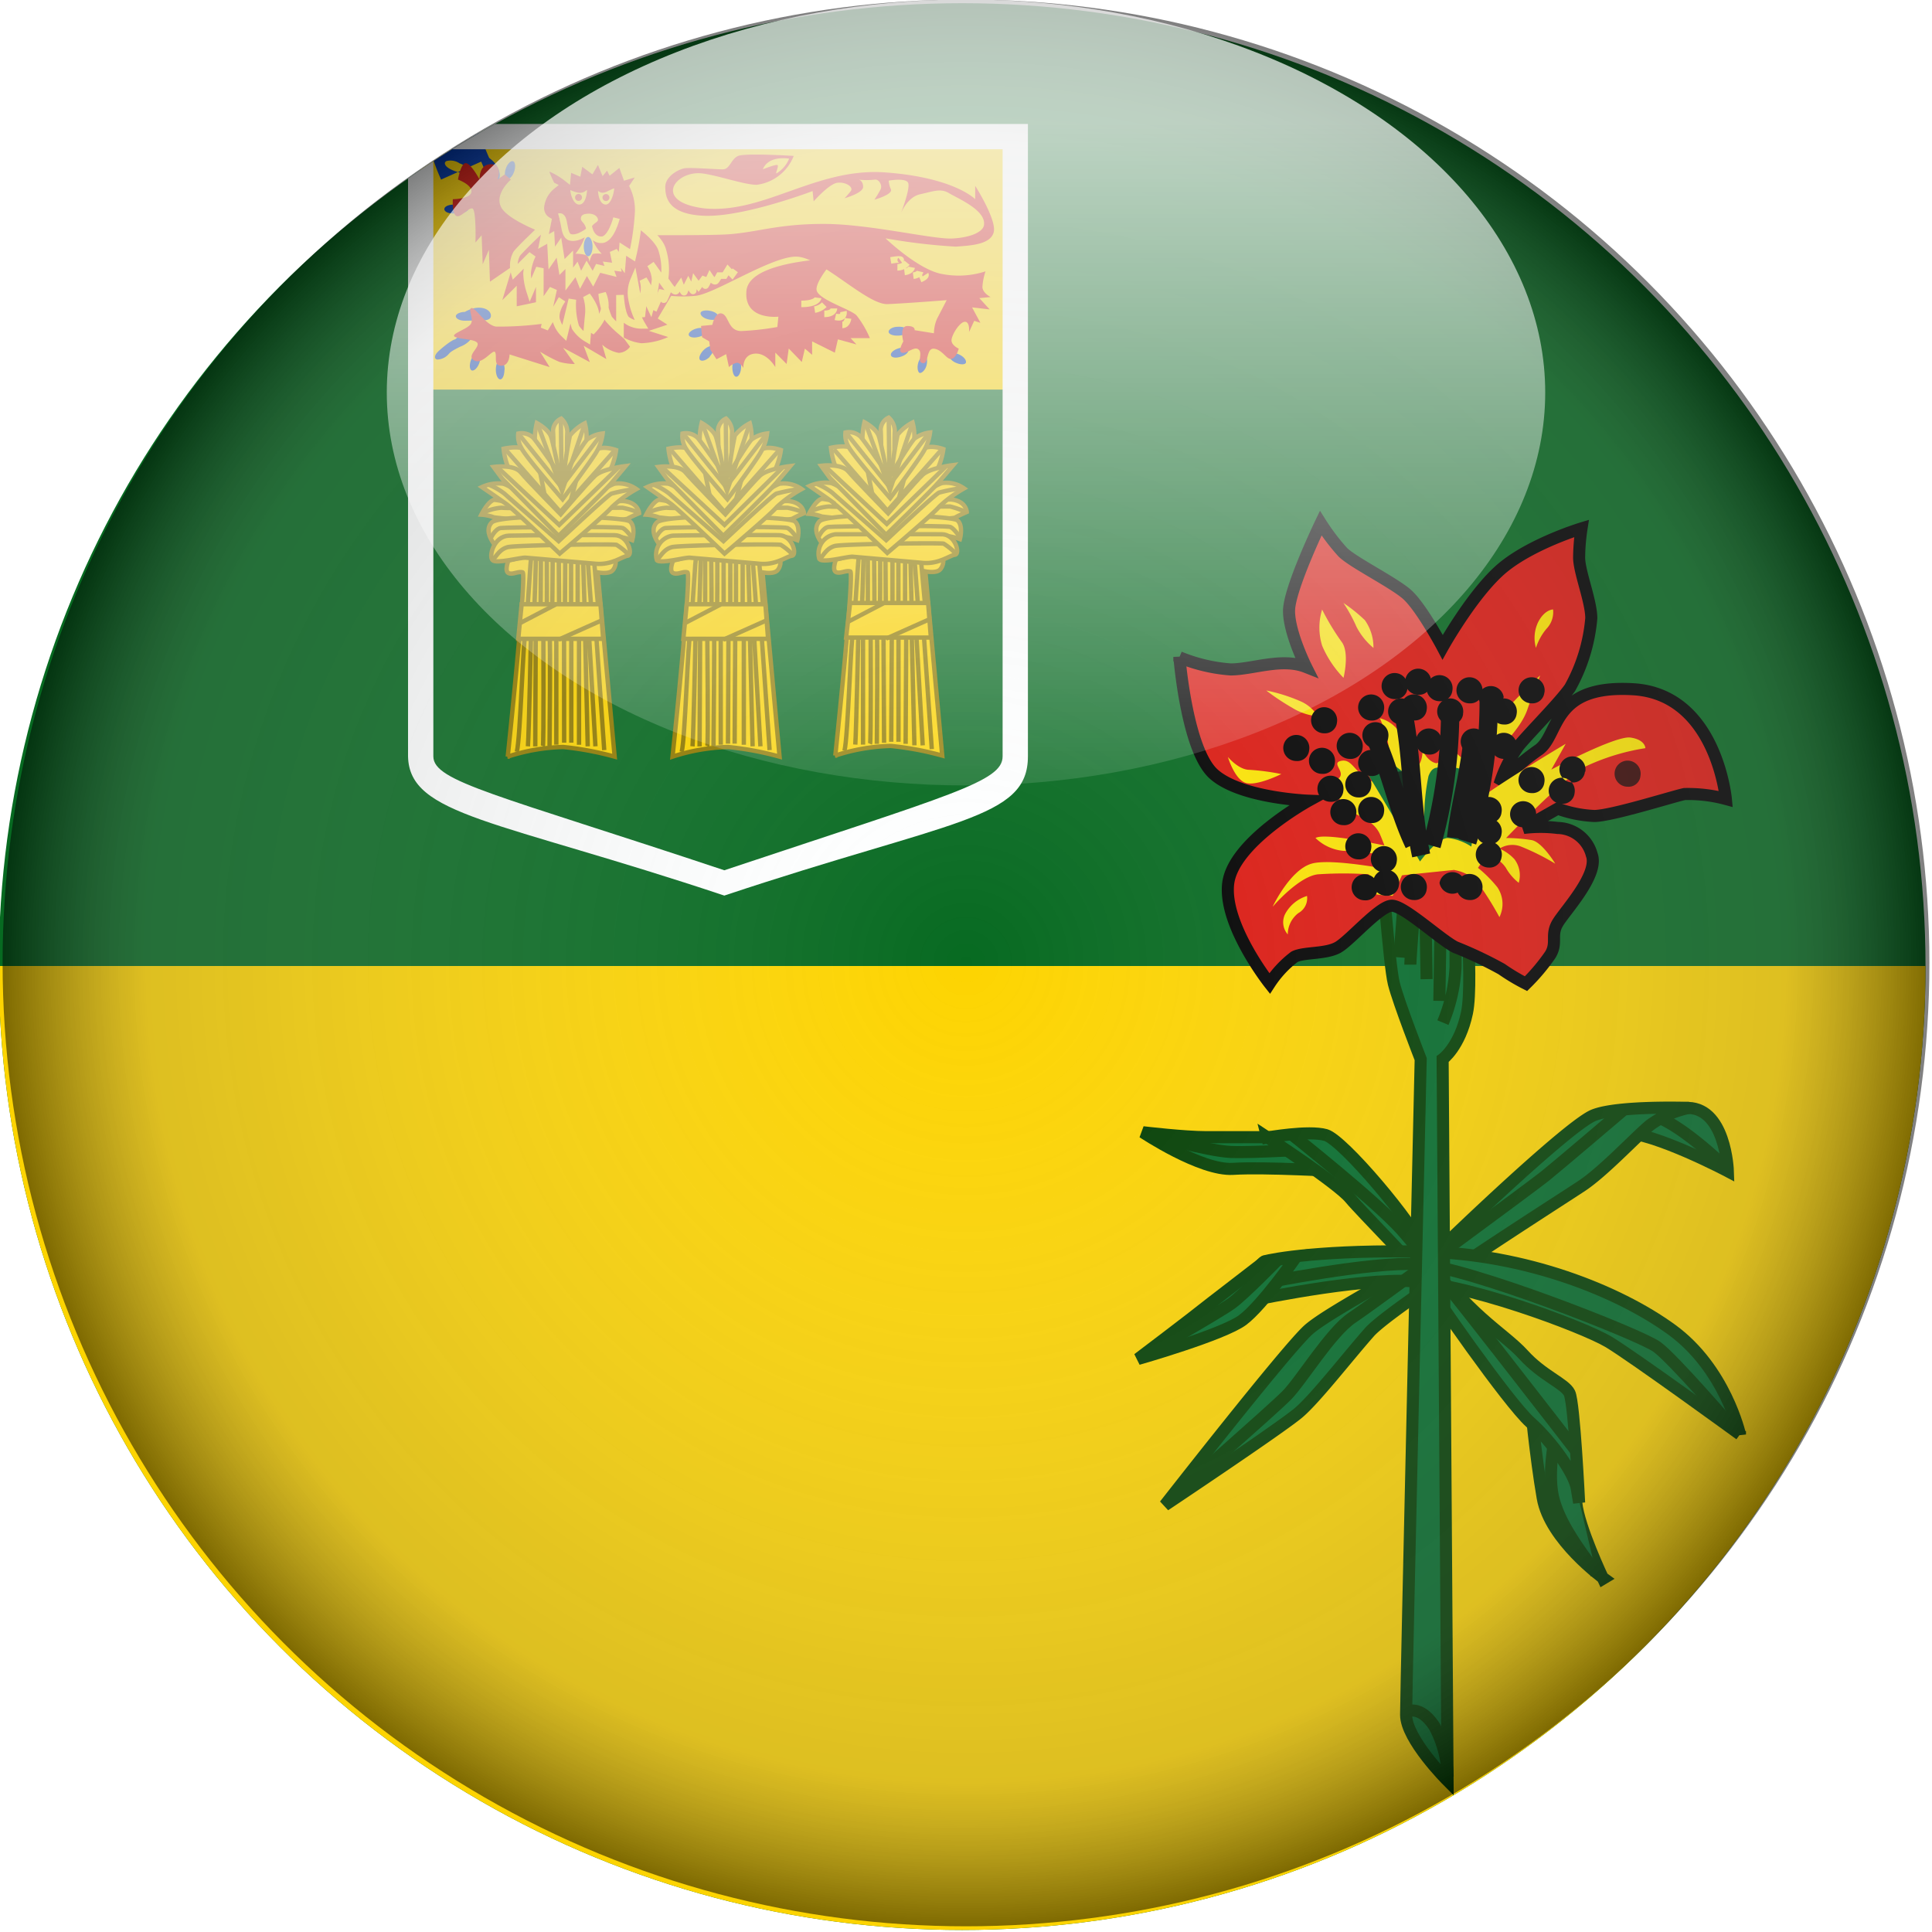 <?xml version="1.0" encoding="UTF-8"?> <svg xmlns="http://www.w3.org/2000/svg" xmlns:xlink="http://www.w3.org/1999/xlink" id="Layer_1" data-name="Layer 1" viewBox="0 0 200 200"><defs><style>.cls-1,.cls-14,.cls-18,.cls-5,.cls-7{fill:none;}.cls-2{clip-path:url(#clip-path);}.cls-3{fill:#076a21;}.cls-10,.cls-11,.cls-12,.cls-13,.cls-15,.cls-16,.cls-17,.cls-19,.cls-20,.cls-3,.cls-4,.cls-6,.cls-8,.cls-9{fill-rule:evenodd;}.cls-4{fill:#fdd401;}.cls-5,.cls-8{stroke:#000;}.cls-5{stroke-width:1.9px;}.cls-10,.cls-6{fill:#016b29;}.cls-6,.cls-7{stroke:#003d00;}.cls-6,.cls-7,.cls-8{stroke-width:1.25px;}.cls-8{fill:#dd1810;}.cls-9{fill:#fee500;}.cls-12{fill-opacity:0.75;}.cls-13,.cls-19{fill:#fed501;}.cls-13,.cls-14{stroke:#917b01;stroke-width:0.45px;}.cls-13,.cls-14,.cls-17,.cls-18{stroke-miterlimit:3.61;}.cls-15{fill:#0139ab;}.cls-16,.cls-17{fill:#d4170f;}.cls-17,.cls-18{stroke:#fed501;}.cls-17{stroke-width:0.79px;}.cls-18{stroke-width:0.68px;}.cls-20{fill:#feffff;}.cls-21{fill:url(#radial-gradient);}.cls-22{fill:url(#linear-gradient);}</style><clipPath id="clip-path"><circle class="cls-1" cx="99.6" cy="100.06" r="99.73"></circle></clipPath><radialGradient id="radial-gradient" cx="100" cy="99.68" r="99.73" gradientUnits="userSpaceOnUse"><stop offset="0" stop-color="#fff" stop-opacity="0"></stop><stop offset="0.85" stop-color="#7f7f7f" stop-opacity="0.25"></stop><stop offset="1" stop-opacity="0.5"></stop></radialGradient><linearGradient id="linear-gradient" x1="100" y1="3940.56" x2="100" y2="3724.48" gradientTransform="translate(44.42 -1402.38) scale(0.56 0.38)" gradientUnits="userSpaceOnUse"><stop offset="0" stop-color="#fff" stop-opacity="0"></stop><stop offset="1" stop-color="#fff" stop-opacity="0.7"></stop></linearGradient></defs><g class="cls-2"><path class="cls-3" d="M-2.52-1.69H404.07V201.6H-2.52Z"></path><path class="cls-4" d="M-2.52,100H404.07V201.62H-2.52Z"></path><path class="cls-5" d="M148.36,88.08l-2-15.72"></path><path class="cls-6" d="M166,163.39s-5.55-4-6.3-8.33S158.42,145,158.42,145l4,2.27s.51,5.8.76,8.32,2.77,7.83,2.77,7.83Zm8.38-48.69c4.27-.33,4.49,6.55,4.49,6.55s-7.57-4-10.85-4S174.37,114.7,174.37,114.7Z"></path><path class="cls-7" d="M178.73,120.94c-.17-.16-5.77-5.66-8.52-5.6a21.37,21.37,0,0,0-2.81.13"></path><path class="cls-6" d="M131.43,117.72h-6.56c-2.27,0-6.56-.51-6.56-.51s6,4,9.33,3.79,11.1.25,11.1.25L134.2,118Z"></path><path class="cls-7" d="M119,117.43s6,1.72,8.42,1.82,9.08-.33,9.08-.33"></path><path class="cls-6" d="M165.24,162.88c-.76-1.26-4-5-4.55-8.32s.76-7.83.76-7.83m-40.87,9.09s12.61-16.15,14.88-18.17,12.62-7.32,13.88-8.58,13.12-12.61,15.64-13.62,9.84-.76,9.84-.76a10.54,10.54,0,0,0-4,1.77c-1.52,1.26-4.8,4.79-7.07,6.3S144,135.38,141.77,137.9s-5.55,6.81-7.32,8.33-13.87,9.59-13.87,9.59Z"></path><path class="cls-6" d="M131.17,117.72s7.32,4.79,8.58,6.31,7.32,7.56,7.82,8.57,8.58,12.62,10.85,14.64,4.55,5.3,4.8,6.81l.25,1.51s-.5-10.34-1-11.35-2.77-1.77-4.79-4-6.06-4.29-10.1-10.59c-1.26-3-8.57-11.61-10.34-12.12s-6.06.26-6.06.26Z"></path><path class="cls-6" d="M180.12,148.5s-1.51-6.81-7.06-10.85-15.14-7.82-25.49-8.07-15.89.75-16.65,1-2.52,4.28-2.52,4.28,10.34-2.27,16.65-2.27,18.92,4.8,21.45,6.31,13.62,9.59,13.62,9.59Z"></path><path class="cls-7" d="M121.33,155.06s10.35-9.08,11.86-10.6,4.54-6.56,6.81-8.07,18.68-13.63,19.94-14.64,8.07-6.81,8.07-6.81"></path><path class="cls-7" d="M130.67,132.86s11.1-2.27,16.15-2,23,7.31,24.72,8.58,7.57,8.07,7.57,8.07"></path><path class="cls-7" d="M163.22,150.27s-15.39-19.94-18.17-23-11.35-9.85-11.35-9.85"></path><path class="cls-6" d="M117.8,140.68s5.3-4,7.57-5.81l5.55-4.28,3.25-.47s-3.5,5-5.52,6.52S117.8,140.68,117.8,140.68Z"></path><path class="cls-7" d="M132.25,130.43s-3.44,3.53-4.75,4.49-8.73,5.18-8.73,5.18"></path><path class="cls-6" d="M149.85,184.33l-.51-74.69s1.77-1.26,2.52-4.79-.5-16.4-.5-16.4-8.83-1.77-8.58-.76,1,12.11,1.51,14.13,2.78,7.82,2.78,7.82-1.51,65.35-1.51,67.88,4.29,6.81,4.29,6.81Z"></path><path class="cls-7" d="M145.43,91.8l-.56,7.31m1.13.75c0-.75.56-7.69.56-7.69m1.12,9.19-.18-10.31m1.5,12.56.18-11.25m.19,13.5a17,17,0,0,0,1.31-5.81V93.3m-5.26,84s1.45-1.06,3.08,1.43a11.53,11.53,0,0,1,1.36,5.19"></path><path class="cls-8" d="M122.09,68s.76,9.59,3.53,12.11,9.84,2.78,9.84,2.78-7.82,4.29-8.32,8.58,4.29,10.34,4.29,10.34A11,11,0,0,1,134,99.05c1-.51,3.28-.26,4.54-1s4.29-4.29,5.55-4.29,5.05,3.53,6.56,4.29a41.26,41.26,0,0,1,4.8,2.27,20.82,20.82,0,0,0,2.52,1.51,20.35,20.35,0,0,0,2.52-3c.76-1.26,0-2,.76-3.28s4.29-5,3.53-7.06a3.72,3.72,0,0,0-3.53-2.78,14.33,14.33,0,0,0-3.53,0l3.53-2a12.76,12.76,0,0,0,3.78.76c1.77,0,8.08-2,9.34-2.27a15,15,0,0,1,4.29.51s-1-10.85-9.59-11.36-7.57,4.8-9.84,6.31a23.16,23.16,0,0,0-4,3.53,13.76,13.76,0,0,1,2-4c1.26-1.51,4.29-4.54,5.3-6A17.9,17.9,0,0,0,164.73,64c0-1.76-1.26-4.79-1.26-6.3a21.24,21.24,0,0,1,.25-3s-5,1.51-8.07,4S149.34,67,149.34,67s-2.27-4.29-3.78-5.55S140,58.17,139,57.16a22.16,22.16,0,0,1-2.28-3s-3.28,6.82-3.28,9.09,1.77,5.8,1.77,5.8c-2.52-1-5.55.25-7.82.25a17.22,17.22,0,0,1-5.3-1.26Z"></path><path class="cls-9" d="M131.76,93.83s1.77-3.76,4-4.42,9.52.88,9.52.88l-1.11,2.44s-2.88,0-3.1-.89a1.23,1.23,0,0,1,.67-1.33,39.39,39.39,0,0,0-5.31,0c-2,.22-4.65,3.32-4.65,3.32Z"></path><path class="cls-9" d="M150.57,90.07A4.19,4.19,0,0,1,153,91.4a32.17,32.17,0,0,1,2.22,3.54,3.07,3.07,0,0,0-.22-3.1,13.15,13.15,0,0,0-2-2l.89-1.33a3.11,3.11,0,0,1,2,1.33,5.29,5.29,0,0,0,1.33,1.55,2.77,2.77,0,0,0-.44-2.44,4.59,4.59,0,0,0-1.55-1.1,2.46,2.46,0,0,1,2.21-.22A24.2,24.2,0,0,1,161,89.41s-1.33-2.22-2.43-2.44a16.76,16.76,0,0,0-2.66-.22s5.76-6,8-7.3a22.82,22.82,0,0,1,6.42-2s0-.88-1.55-1.1-8.19,3.32-8.19,3.32L162.08,77s-9.74,5.76-10.85,7.31,1.77-4.21,2.88-5.54,3.32-3.32,4-5.31,1.33-3.54,1.33-3.54a63.29,63.29,0,0,0-5.09,5.31c-.88,1.33-1.55,4-2.87,3.32a3.39,3.39,0,0,1-1.55-2.43s-.45,3.1-1.33,2.87-1.33-1.32-1.33-1.32,0,2-1.11,1.77-.22-1.77-1.1-3.32a3.48,3.48,0,0,0-2.22-1.77s1.11,2.43.89,3.54-.44,3.76-2,2.87-1.77-2.21-2.88-2,.44,1.11-.22,1.77a6,6,0,0,1-2,1.11,3.82,3.82,0,0,1,2.43,1.55c.89,1.33,2.88,1.33,3.76,3.1a18.74,18.74,0,0,1,1.33,4.42l6.42-.66Z"></path><path class="cls-10" d="M141.72,80.33,147,89.18s1.77-2.43,2.88-2.43a5.46,5.46,0,0,1,2.43.89,30.79,30.79,0,0,0,.44-5.54c-.22-1.33-.88-2.65-2.43-2.65s-2-.22-2.44.88a21.13,21.13,0,0,0-.44,4.65s-.66-4-2.21-5.09-1.55-1.55-2.66-.89-.88,1.33-.88,1.33Z"></path><path class="cls-9" d="M136.18,86.75a4.74,4.74,0,0,0,2.88,1.33c1.55,0,6,.66,6,.66l-.22-.88S137.29,86.09,136.18,86.75Zm-.88,6a3.88,3.88,0,0,0-2.21,1.77,1.9,1.9,0,0,0,.22,2.21,2.78,2.78,0,0,1,1.1-2.21A1.75,1.75,0,0,0,135.3,92.73Zm-8.19-14.39s1.11,1.33,2.21,1.33a24.11,24.11,0,0,1,3.32.44s-2.65,1.33-3.76.89-1.77-2.66-1.77-2.66Zm4-6.86a23.87,23.87,0,0,0,2.66,1.77,6,6,0,0,0,2.66.88,4,4,0,0,0-1.77-1.54A17.4,17.4,0,0,0,131.09,71.48Zm5.76-8.41a6.32,6.32,0,0,0,0,3.76,10.92,10.92,0,0,0,2.21,3.32s.67-2.65-.22-3.76A25.15,25.15,0,0,1,136.85,63.07Zm2.21-.66a15.65,15.65,0,0,1,1.33,2.43,7,7,0,0,0,1.77,2.21,4.85,4.85,0,0,0-.89-2.87A16.52,16.52,0,0,0,139.06,62.41Zm21.69.66s-.88,0-1.55,1.33a3.79,3.79,0,0,0-.22,2.65,5.82,5.82,0,0,1,1.11-2,2.47,2.47,0,0,0,.66-2Z"></path><path class="cls-11" d="M153.45,71.7a1.35,1.35,0,1,0-1.33,1.11A1.24,1.24,0,0,0,153.45,71.7Zm-2,2.21A1.35,1.35,0,1,0,150.13,75,1.23,1.23,0,0,0,151.46,73.91Z"></path><path class="cls-11" d="M155.66,72.14a1.35,1.35,0,0,0-2.66,0,1.35,1.35,0,0,0,2.66,0Z"></path><path class="cls-11" d="M157,73.91A1.35,1.35,0,1,0,155.66,75,1.23,1.23,0,0,0,157,73.91ZM145.7,71.26a1.35,1.35,0,1,0-1.33,1.11A1.23,1.23,0,0,0,145.7,71.26Z"></path><path class="cls-11" d="M148.14,70.82a1.35,1.35,0,1,0-1.33,1.1A1.23,1.23,0,0,0,148.14,70.82Z"></path><path class="cls-11" d="M150.35,71.48A1.35,1.35,0,1,0,149,72.59,1.24,1.24,0,0,0,150.35,71.48Zm-7.08,2a1.35,1.35,0,1,0-1.33,1.11A1.24,1.24,0,0,0,143.27,73.47ZM138.4,74.8a1.35,1.35,0,1,0-1.33,1.11A1.24,1.24,0,0,0,138.4,74.8ZM159.87,81a1.35,1.35,0,1,0-1.33,1.1A1.23,1.23,0,0,0,159.87,81ZM163,82.1a1.35,1.35,0,1,0-1.32,1.11A1.23,1.23,0,0,0,163,82.1Zm1.11-2.21A1.35,1.35,0,1,0,162.74,81,1.23,1.23,0,0,0,164.07,79.89Z"></path><path class="cls-12" d="M169.82,80.33a1.35,1.35,0,1,0-1.32,1.11A1.23,1.23,0,0,0,169.82,80.33Z"></path><path class="cls-11" d="M141.94,87.86a1.35,1.35,0,1,0-1.33,1.1A1.23,1.23,0,0,0,141.94,87.86Zm2.65,1.32a1.35,1.35,0,1,0-1.32,1.11A1.22,1.22,0,0,0,144.59,89.18Zm8.86,2.88a1.35,1.35,0,1,0-1.33,1.11A1.24,1.24,0,0,0,153.45,92.06Z"></path><path class="cls-11" d="M151.68,91.4a1.35,1.35,0,0,0-2.66,0,1.35,1.35,0,0,0,2.66,0ZM135.52,77.68a1.35,1.35,0,1,0-1.33,1.1A1.23,1.23,0,0,0,135.52,77.68ZM138.18,79a1.35,1.35,0,1,0-1.33,1.11A1.23,1.23,0,0,0,138.18,79Zm3.76,2.44a1.35,1.35,0,1,0-1.33,1.11A1.24,1.24,0,0,0,141.94,81.44Zm-2.88.44A1.35,1.35,0,1,0,137.73,83,1.23,1.23,0,0,0,139.06,81.88Zm1.33,2.44a1.35,1.35,0,1,0-1.33,1.1A1.23,1.23,0,0,0,140.39,84.32Zm2.88-.23a1.35,1.35,0,1,0-1.33,1.11A1.23,1.23,0,0,0,143.27,84.09Zm-2.22-6.64a1.35,1.35,0,1,0-1.32,1.11A1.22,1.22,0,0,0,141.05,77.45Zm2.66-1.1a1.35,1.35,0,1,0-1.33,1.11A1.23,1.23,0,0,0,143.71,76.35Zm2.66-2.43A1.35,1.35,0,1,0,145,75,1.24,1.24,0,0,0,146.37,73.92Z"></path><path class="cls-11" d="M147.69,73.47a1.35,1.35,0,1,0-1.32,1.11A1.23,1.23,0,0,0,147.69,73.47ZM149.24,77a1.35,1.35,0,1,0-1.33,1.11A1.23,1.23,0,0,0,149.24,77Zm5.09,2.88A1.35,1.35,0,1,0,153,81,1.23,1.23,0,0,0,154.33,79.89ZM157,77.45a1.35,1.35,0,1,0-1.33,1.11A1.23,1.23,0,0,0,157,77.45Zm2.88-5.75a1.35,1.35,0,1,0-1.33,1.11A1.24,1.24,0,0,0,159.87,71.7Zm-4.43,17a1.35,1.35,0,1,0-1.33,1.11A1.24,1.24,0,0,0,155.44,88.74Z"></path><path class="cls-5" d="M150.73,86.77c.39-3.33,1.27-6.38,1.66-9.71"></path><path class="cls-11" d="M155.44,86.31a1.35,1.35,0,1,0-1.33,1.1A1.24,1.24,0,0,0,155.44,86.31Z"></path><path class="cls-11" d="M155.44,84.09a1.35,1.35,0,1,0-1.33,1.11A1.23,1.23,0,0,0,155.44,84.09Zm-12.84,8a1.35,1.35,0,1,0-1.33,1.11A1.23,1.23,0,0,0,142.6,92.06Z"></path><path class="cls-11" d="M144.82,91.62a1.35,1.35,0,1,0-1.33,1.11A1.24,1.24,0,0,0,144.82,91.62Zm2.87.44a1.35,1.35,0,1,0-1.32,1.11A1.23,1.23,0,0,0,147.69,92.06Zm-4.42-12.83a1.35,1.35,0,1,0-1.33,1.1A1.23,1.23,0,0,0,143.27,79.23Z"></path><path class="cls-12" d="M146.37,81.44A1.35,1.35,0,1,0,145,82.55,1.24,1.24,0,0,0,146.37,81.44Z"></path><path class="cls-5" d="M151.9,87.14a48.63,48.63,0,0,0,2.21-15"></path><path class="cls-11" d="M153.89,77a1.35,1.35,0,1,0-1.33,1.11A1.23,1.23,0,0,0,153.89,77ZM159,84.54a1.35,1.35,0,1,0-1.33,1.1A1.23,1.23,0,0,0,159,84.54Z"></path><path class="cls-5" d="M148.2,87.54A52.37,52.37,0,0,0,150.12,74m-3,14.55c-1.12-5.17-.82-10.27-2-15.49m1.26,14.33c-1.76-3.74-2.43-7.65-4.14-11.23"></path><g id="a"><path class="cls-13" d="M52.56,78.33s2-18.94,1.54-19.08-1.05.28-1.47.07,0-1.3,0-1.3a6.79,6.79,0,0,0,1.75-.54,15.53,15.53,0,0,0,1.76-1.57L54.34,45.72c2.15,2.41,3.42,8.19,3.79,8.62.34-.59,1.53-6,3.84-8.81l-1.73,10.2a9.71,9.71,0,0,0,1.44,1.62,3.88,3.88,0,0,0,1.67.64c.59-.3.43.77,0,1.12s-1.48.14-1.48.14l1.76,19.08a31.49,31.49,0,0,0-5.33-1,19.78,19.78,0,0,0-5.75,1Z"></path><path class="cls-14" d="M54.31,65.49c.32-1,.55-7.92.78-8.47m.13,8c.1-1,.28-8,.28-8m-2,20.81c.38-1.5.64-11.68.91-12.48M56,57.17l-.05,7.89m-1.3,12.2c.11-1.5.32-11.74.32-11.74M56.55,65c.1-.18.05-7.79.05-7.79m-1.14,8.43-.05,11.63M57.15,65c0-.54.09-7.28.05-7.75m-1,20c.1-.27.05-11.47.05-11.47m.64,11.42c0-.8.11-10.72,0-11.42m.7.22,0,11.09m.8-11.25L58.4,76.88m.74-11.2,0,11.2m.8-10.61,0,10.83m.64-10.94.26,11.1m-3-19.91.05,7.53M61,66.16l.64,11.1m-3.12-20-.05,7.57m3.28,1.35.8,11.47M59.12,57.2l0,7.61m.68-7.21,0,7.35m.55-7.42.23,7.53m.23-7.53.55,7.53m.09-7.53.69,7.78"></path><path class="cls-13" d="M57.55,54a61.29,61.29,0,0,1-6.4-.44,4.69,4.69,0,0,0-1.33-.28s.7-1.4,1.33-1.54a6.07,6.07,0,0,1,2.32.7L57.81,54s5.2-2.27,6.74-2.13,1.61,1.26,1.61,1.26-.84.35-1.19.56-7.42.37-7.42.37Z"></path><path class="cls-13" d="M51.24,56.43S50,55,50.91,54.08s13.66-.66,14.3-.1.24,1.94.24,1.94a5.75,5.75,0,0,0-1.54-.36c-.84-.07-2.39,1.41-2.39,1.41s-5.33.63-5.61.49-.91-1.9-2-1.9a6.82,6.82,0,0,0-2.64.87Z"></path><path class="cls-13" d="M51,58c.38.38,2.92-.31,3.4-.27l7.27.63c1.67.15,2.75-.76,3.31-.83s.08-2.1-1.35-2.13-9.38,0-10.95.05S50.56,57.62,51,58Z"></path><path class="cls-14" d="M50.83,55.66s.44-.92,1-1,12.21-.19,12.63,0,1,1.07,1,1.07"></path><path class="cls-13" d="M53.12,49.36a10.19,10.19,0,0,1-.49-.91,7.17,7.17,0,0,1-.5-2s1.55-.35,2.18.07,3.79,4,3.79,4,2.66-3.23,3.43-3.86,2.25-.07,2.25-.07a7.24,7.24,0,0,1-1,2.8l-5.11,5.26-4.56-5.33Z"></path><path class="cls-13" d="M57.32,49.72s0-4.28-.07-5.12a1.43,1.43,0,0,1,.85-1.27,1.94,1.94,0,0,1,.63,1.41c-.07.77,0,5.54,0,5.54l-1.41-.56Z"></path><path class="cls-14" d="M49.91,53.14a5,5,0,0,1,2-.58c.71.11,12,0,12.53,0a10.24,10.24,0,0,1,1.62.47M51,58c.47-.58.79-1.15,1.55-1.36s10.92-.35,11.27-.24a6.07,6.07,0,0,1,1.23,1"></path><path class="cls-13" d="M52.41,52.17c-.78-.56-2.52-1.75-2.52-1.75a4.07,4.07,0,0,1,2.17-.35c1,.21,5.9,3.72,5.9,3.72s4.62-3.44,5.68-3.72a3.17,3.17,0,0,1,2.24.56,12.79,12.79,0,0,0-2.54,1.87c-.63.77-5.4,4.81-5.4,4.81s-4.76-4.58-5.53-5.14Z"></path><path class="cls-13" d="M56.76,53.08s-1.33-6.38-1.4-7.29a7.72,7.72,0,0,1,.21-2s1.19.64,1.47,1.41,1.2,5.54,1.2,5.54A40.66,40.66,0,0,1,59,45.09a4.78,4.78,0,0,1,1.54-1.27,5.37,5.37,0,0,1,.14,2.11c-.21.77-2,7.36-2,7.36l-2-.21Z"></path><path class="cls-14" d="M50.64,50.2a6.54,6.54,0,0,1,1.6.92c.55.5,5.59,4.9,5.59,4.9s5-4.71,5.47-4.92a19.32,19.32,0,0,1,2.44-.48"></path><path class="cls-13" d="M52,49.57l5.83,5.9s4.76-4.63,5.47-5.47,1.47-1.76,1.47-1.76-2.39.28-3.16,1-3.57,4-3.57,4-3.44-3.5-4.14-4.35-2.81-.56-2.81-.56L52,49.57Z"></path><path class="cls-14" d="M51.37,48.25l6.52,6.09L64,48.42"></path><path class="cls-13" d="M58.24,51.68S54.45,47.33,54,46.42a2.42,2.42,0,0,1-.35-1.54,1.75,1.75,0,0,1,1.54.42c.56.63,3,4.2,3,4.2s2.1-3.5,2.59-4a3.38,3.38,0,0,1,1.61-.63,5,5,0,0,1-.63,1.89C61.18,47.75,58.24,51.68,58.24,51.68Z"></path><path class="cls-14" d="M53.75,45l4.35,5.4L62.23,45"></path><path class="cls-14" d="M58.06,43.42l.08,6.86m-2.49-6.39,2.54,6.94,2.28-6.78"></path><path class="cls-14" d="M52.4,46.61,58,53l5.58-6.31"></path><path class="cls-13" d="M53.68,66.13h8.76l-.28-3.58H54l-.35,3.58Z"></path><path class="cls-14" d="M57.81,66.22l4.48-2m-8.43.27,3.68-1.92"></path></g><g id="b"><g id="a-2" data-name="a"><path class="cls-13" d="M69.62,78.33s2-18.94,1.54-19.08-1,.28-1.47.07,0-1.3,0-1.3a7,7,0,0,0,1.75-.54,15.47,15.47,0,0,0,1.75-1.57L71.41,45.72c2.14,2.41,3.42,8.19,3.79,8.62.33-.59,1.52-6,3.83-8.81l-1.72,10.2a9.28,9.28,0,0,0,1.43,1.62,3.92,3.92,0,0,0,1.67.64c.59-.3.43.77,0,1.12s-1.47.14-1.47.14L80.7,78.33a31.26,31.26,0,0,0-5.33-1,19.86,19.86,0,0,0-5.75,1Z"></path><path class="cls-14" d="M71.37,65.49c.32-1,.55-7.92.78-8.47m.14,8c.09-1,.28-8,.28-8m-2,20.81c.37-1.5.64-11.68.9-12.48M73,57.17l0,7.89m-1.31,12.2c.11-1.5.32-11.74.32-11.74M73.62,65c.09-.18,0-7.79,0-7.79m-1.14,8.43-.06,11.63M74.22,65c0-.54.09-7.28,0-7.75m-1,20c.11-.27,0-11.47,0-11.47m.64,11.42c0-.8.11-10.72.06-11.42m.69.22,0,11.09m.8-11.25-.05,11.14m.75-11.2-.06,11.2M77,66.27l0,10.83m.64-10.94.27,11.1m-3-19.91,0,7.53m3.17,1.28.64,11.1m-3.12-20,0,7.57m3.27,1.35.8,11.47M76.19,57.2l0,7.61m.69-7.21,0,7.35m.55-7.42.23,7.53m.23-7.53.55,7.53m.09-7.53.69,7.78"></path><path class="cls-13" d="M74.61,54a61.12,61.12,0,0,1-6.39-.44,4.69,4.69,0,0,0-1.33-.28s.7-1.4,1.33-1.54a6,6,0,0,1,2.31.7L74.88,54s5.19-2.27,6.73-2.13,1.62,1.26,1.62,1.26a13.1,13.1,0,0,0-1.2.56c-.35.21-7.42.37-7.42.37Z"></path><path class="cls-13" d="M68.31,56.43S67.08,55,68,54.08s13.66-.66,14.29-.1.25,1.94.25,1.94A5.89,5.89,0,0,0,81,55.56c-.84-.07-2.38,1.41-2.38,1.41s-5.33.63-5.61.49-.91-1.9-2-1.9a6.75,6.75,0,0,0-2.63.87Z"></path><path class="cls-13" d="M68,58c.39.38,2.93-.31,3.41-.27l7.26.63c1.67.15,2.75-.76,3.31-.83s.08-2.1-1.34-2.13-9.38,0-11,.05A2,2,0,0,0,68,58Z"></path><path class="cls-14" d="M67.89,55.66s.45-.92,1-1,12.21-.19,12.63,0,1,1.07,1,1.07"></path><path class="cls-13" d="M70.18,49.36a10.19,10.19,0,0,1-.49-.91,7.41,7.41,0,0,1-.49-2s1.54-.35,2.17.07,3.79,4,3.79,4,2.67-3.23,3.44-3.86,2.24-.07,2.24-.07a7.36,7.36,0,0,1-1,2.8l-5.12,5.26-4.56-5.33Z"></path><path class="cls-13" d="M74.39,49.72s0-4.28-.07-5.12a1.43,1.43,0,0,1,.84-1.27,1.94,1.94,0,0,1,.63,1.41c-.07.77,0,5.54,0,5.54l-1.4-.56Z"></path><path class="cls-14" d="M67,53.14a5,5,0,0,1,2-.58c.71.11,12,0,12.53,0a10.11,10.11,0,0,1,1.63.47M68,58c.48-.58.79-1.15,1.55-1.36s10.93-.35,11.27-.24a6.07,6.07,0,0,1,1.23,1"></path><path class="cls-13" d="M69.47,52.17C68.7,51.61,67,50.42,67,50.42a4.07,4.07,0,0,1,2.17-.35c1,.21,5.89,3.72,5.89,3.72s4.63-3.44,5.68-3.72a3.21,3.21,0,0,1,2.25.56A12.77,12.77,0,0,0,80.4,52.5c-.63.77-5.4,4.81-5.4,4.81s-4.76-4.58-5.53-5.14Z"></path><path class="cls-13" d="M73.83,53.08s-1.33-6.38-1.4-7.29a7.72,7.72,0,0,1,.21-2s1.19.64,1.47,1.41S75.3,50.7,75.3,50.7a40.66,40.66,0,0,1,.77-5.61,4.78,4.78,0,0,1,1.55-1.27,5.37,5.37,0,0,1,.14,2.11c-.21.77-2,7.36-2,7.36l-2-.21Z"></path><path class="cls-14" d="M67.71,50.2a6.54,6.54,0,0,1,1.6.92c.55.5,5.58,4.9,5.58,4.9s5-4.71,5.48-4.92a19,19,0,0,1,2.44-.48"></path><path class="cls-13" d="M69.06,49.57l5.82,5.9s4.77-4.63,5.47-5.47,1.47-1.76,1.47-1.76-2.38.28-3.15,1-3.58,4-3.58,4-3.44-3.5-4.14-4.35-2.8-.56-2.8-.56l.91,1.26Z"></path><path class="cls-14" d="M68.43,48.25,75,54.34,81,48.42"></path><path class="cls-13" d="M75.3,51.68S71.51,47.33,71,46.42a2.42,2.42,0,0,1-.35-1.54,1.77,1.77,0,0,1,1.55.42c.56.63,3,4.2,3,4.2s2.11-3.5,2.6-4a3.38,3.38,0,0,1,1.61-.63,5,5,0,0,1-.63,1.89C78.25,47.75,75.3,51.68,75.3,51.68Z"></path><path class="cls-14" d="M70.81,45l4.35,5.4L79.3,45"></path><path class="cls-14" d="M75.13,43.42l.08,6.86m-2.49-6.39,2.54,6.94,2.28-6.78"></path><path class="cls-14" d="M69.47,46.61,75,53l5.58-6.31"></path><path class="cls-13" d="M70.74,66.13h8.77l-.28-3.58H71.09l-.35,3.58Z"></path><path class="cls-14" d="M74.87,66.22l4.48-2m-8.42.27,3.68-1.92"></path></g></g><g id="b-2" data-name="b"><g id="a-3" data-name="a"><path class="cls-13" d="M86.47,78.22s2-18.93,1.55-19.07-1.06.28-1.48.07,0-1.3,0-1.3a7.52,7.52,0,0,0,1.75-.55A15.43,15.43,0,0,0,90,55.8L88.26,45.61c2.14,2.41,3.42,8.19,3.79,8.62.33-.59,1.52-5.95,3.84-8.81L94.16,55.63a10.08,10.08,0,0,0,1.43,1.62,4,4,0,0,0,1.67.63c.6-.3.43.78,0,1.13s-1.47.14-1.47.14l1.75,19.07a31.26,31.26,0,0,0-5.33-1,19.86,19.86,0,0,0-5.75,1Z"></path><path class="cls-14" d="M88.22,65.39c.33-1,.56-7.93.78-8.47m.14,8c.09-1,.28-8,.28-8m-2,20.8c.37-1.49.64-11.68.91-12.48m1.51-8.25,0,7.89m-1.3,12.2c.1-1.49.32-11.73.32-11.73m1.62-.54c.09-.18,0-7.78,0-7.78m-1.14,8.42,0,11.63m1.74-12.31c0-.54.09-7.27,0-7.74M90.07,77c.11-.26.06-11.46.06-11.46M90.77,77c0-.8.1-10.72,0-11.41m.69.21.06,11.09m.8-11.25-.06,11.15m.75-11.2,0,11.2m.8-10.62L93.75,77m.64-10.93.27,11.09m-3-19.91.05,7.53m3.17,1.29.64,11.09m-3.13-20,0,7.57m3.27,1.36.8,11.46M93,57.1,93,64.7m.69-7.2,0,7.34m.55-7.42L94.42,65m.22-7.53L95.2,65m.09-7.53L96,65.21"></path><path class="cls-13" d="M91.46,53.9a60.74,60.74,0,0,1-6.39-.43,4.69,4.69,0,0,0-1.33-.28s.7-1.41,1.33-1.55a6,6,0,0,1,2.31.7l4.35,1.5s5.19-2.27,6.74-2.13S100.08,53,100.08,53s-.84.36-1.19.57-7.43.36-7.43.36Z"></path><path class="cls-13" d="M85.16,56.32s-1.23-1.38-.33-2.35,13.66-.66,14.29-.1.25,1.94.25,1.94a6,6,0,0,0-1.55-.35c-.84-.07-2.38,1.4-2.38,1.4s-5.33.63-5.61.49-.91-1.89-2-1.89a6.8,6.8,0,0,0-2.64.86Z"></path><path class="cls-13" d="M84.86,57.9c.39.39,2.93-.31,3.41-.27l7.26.64c1.68.14,2.75-.77,3.32-.84s.08-2.1-1.35-2.12-9.38,0-11,0a2,2,0,0,0-1.69,2.54Z"></path><path class="cls-14" d="M84.75,55.55s.44-.92,1-1,12.21-.18,12.63,0,1,1.08,1,1.08"></path><path class="cls-13" d="M87,49.26a10.19,10.19,0,0,1-.49-.91,7.53,7.53,0,0,1-.49-2s1.54-.35,2.18.07,3.78,4,3.78,4,2.67-3.23,3.44-3.86,2.24-.07,2.24-.07a7.39,7.39,0,0,1-1,2.81c-.63.63-5.12,5.26-5.12,5.26L87,49.26Z"></path><path class="cls-13" d="M91.24,49.61s0-4.28-.07-5.12A1.42,1.42,0,0,1,92,43.23a1.93,1.93,0,0,1,.63,1.4c-.07.77,0,5.54,0,5.54l-1.4-.56Z"></path><path class="cls-14" d="M83.83,53a5.07,5.07,0,0,1,2-.57c.7.1,12,0,12.52,0A10.11,10.11,0,0,1,100,53M84.88,57.88c.47-.58.78-1.15,1.54-1.36s10.93-.34,11.27-.24a6.44,6.44,0,0,1,1.23,1"></path><path class="cls-13" d="M86.32,52.07c-.77-.56-2.51-1.76-2.51-1.76A4.07,4.07,0,0,1,86,50c1,.21,5.89,3.73,5.89,3.73S96.5,50.24,97.55,50a3.19,3.19,0,0,1,2.25.56,13.07,13.07,0,0,0-2.55,1.87c-.63.77-5.4,4.81-5.4,4.81s-4.76-4.57-5.53-5.13Z"></path><path class="cls-13" d="M90.68,53s-1.33-6.38-1.4-7.29a7.62,7.62,0,0,1,.21-2s1.19.63,1.47,1.4,1.19,5.54,1.19,5.54A40.66,40.66,0,0,1,92.92,45a4.81,4.81,0,0,1,1.55-1.26,5.31,5.31,0,0,1,.14,2.1c-.21.77-2,7.37-2,7.37l-2-.22Z"></path><path class="cls-14" d="M84.56,50.1a6.74,6.74,0,0,1,1.6.91c.55.5,5.58,4.91,5.58,4.91s5-4.72,5.48-4.93a18.58,18.58,0,0,1,2.44-.47"></path><path class="cls-13" d="M85.91,49.47l5.82,5.89s4.77-4.63,5.47-5.47,1.48-1.75,1.48-1.75-2.39.28-3.16,1-3.58,4-3.58,4-3.43-3.51-4.13-4.35S85,48.21,85,48.21l.91,1.26Z"></path><path class="cls-14" d="M85.28,48.15l6.52,6.09,6.1-5.93"></path><path class="cls-13" d="M92.15,51.57s-3.78-4.35-4.27-5.26a2.39,2.39,0,0,1-.36-1.54,1.77,1.77,0,0,1,1.55.42c.56.63,3,4.21,3,4.21s2.11-3.51,2.6-4a3.38,3.38,0,0,1,1.61-.63,5,5,0,0,1-.63,1.89C95.1,47.64,92.15,51.57,92.15,51.57Z"></path><path class="cls-14" d="M87.67,44.91,92,50.31l4.14-5.47"></path><path class="cls-14" d="M92,43.31l.08,6.87m-2.49-6.4,2.54,6.95,2.28-6.79"></path><path class="cls-14" d="M86.32,46.51l5.55,6.37,5.59-6.32"></path><path class="cls-13" d="M87.59,66h8.77l-.28-3.58H88L87.59,66Z"></path><path class="cls-14" d="M91.73,66.11l4.48-2m-8.43.26,3.68-1.92"></path></g></g><path class="cls-4" d="M43.55,14.14H105.1V40.33H43.55Z"></path><path class="cls-15" d="M93.24,36.93c.5-.15.86-.47.78-.71s-.54-.31-1-.16h0c-.51.15-.86.47-.79.72S92.73,37.09,93.24,36.93Zm2.68.87c.13-.52,0-1-.2-1s-.55.3-.68.81h0c-.13.51,0,1,.2,1s.55-.29.68-.81Zm3-.26c.48.23,1,.23,1.07,0s-.19-.6-.67-.83-1-.24-1.06,0S98.43,37.31,98.91,37.54ZM93,34.74c.53,0,.94-.27.93-.52s-.46-.43-1-.39h0c-.53,0-.95.27-.94.52s.46.42,1,.39ZM73.37,33.07c.52.11,1,0,1-.26s-.33-.53-.85-.63h0c-.52-.11-1,0-1,.25s.33.53.85.64Zm-1.06,1.81c.51-.12.88-.42.82-.66s-.52-.35-1-.22-.88.42-.83.67.53.34,1,.21ZM76.72,38c0-.53-.15-1-.4-1s-.48.43-.51,1h0c0,.54.16,1,.41,1s.48-.42.5-1Zm-3.24-1.11c.36-.39.51-.84.33-1s-.63,0-1,.38h0c-.37.39-.52.84-.33,1S73.11,37.31,73.48,36.93ZM53.23,17.75c.16-.5.11-1-.13-1.06s-.57.27-.74.77h0c-.17.51-.11,1,.13,1.06s.57-.26.74-.77Zm-2.59-1.4C48.25,11,48.41,5.78,45.89,6.92s-2.62,6.36-.23,11.67l4.15-1.86c.6,1.33.87,2.5,1.5,2.22S52,17.35,50.64,16.35ZM47,21.18c-.58,0-1,.19-1,.47s.47.49,1.05.44a1.66,1.66,0,0,0,1.33-.27c.23-.23,0-.5-.45-.6A3.25,3.25,0,0,0,47,21.18Zm.56-4.28a1.67,1.67,0,0,0-1.33-.23c-.3.13-.21.46.2.73a3.36,3.36,0,0,0,.81.36c.54.2,1,.2,1.14-.06S48.09,17.07,47.54,16.9Zm.58,15.39c-.53,0-1,.23-.95.48s.44.44,1,.43h0c1.46-.05,2.65.16,2.63-.54S49.55,31.45,48.12,32.29Zm-1,2.84c-.32,0-1.55,1-1.87,1.35s-.32.69,0,.74a1.63,1.63,0,0,0,1.18-.57c.13-.14.21-.28,1.21-.77a2.54,2.54,0,0,0,1.26-1c.2-.35,0-.59-.38-.52A3.72,3.72,0,0,0,47.12,35.13Zm2.47,2.47c.18-.5.13-1-.1-1.06s-.58.25-.76.75h0c-.18.5-.14,1,.1,1.06s.57-.25.76-.75Zm2.63.67c0-.53-.2-1-.45-1s-.46.43-.46,1,.21,1,.46,1S52.22,38.81,52.22,38.27Z"></path><path class="cls-16" d="M82.18,16.14s-5-.32-5.76,0-.85,1.39-1.6,1.39-3.31-.21-3.95-.11-2,.85-2,1.92.26,2.89,4.16,3c4.1.1,11.09-2.56,11.09-2.56l.11,1.06s1.6-1.81,2.45-1.92,1.71.43,1.39.86a8.17,8.17,0,0,1-.64.74s1.92-.53,1.92-1.17-.43-.75-.43-.75a7.46,7.46,0,0,0,1.6,0c.43-.1.85.54.64,1a11.75,11.75,0,0,1-.64,1.07s1.92-.53,1.71-1.07A2.47,2.47,0,0,1,92,18.7s1.71-.32,2,.21-.75,3.2-.75,3.2.64-1.7,2-2,2.13-.64,3-.11,3.73,1.71,3.62,3.2c0,.75-1.28,1.39-3.3,1.49S90,23.18,85.27,23.18s-6.82.85-9.81,1.07-18.88,0-18.88,0-3.94-1.39-4.69-2.78,1-2.88,1-2.88l-.64-.53-.75.53S52.1,17,50.82,17s-1.17,1.59-1.17,1.59-.85-1.59-1.39-1.7-.85,1.7-.85,1.7,1.49.54,1.39,1.28-1.92.75-1.92.75-.11,1.39.32,1.71,1.28-.86,1.7-.75.32,3.52.32,3.52l.64-.75.11,3,.64-1.49.11,3.3,2.34-1.6L52,31.07l1.49-1.49v2.13L61.6,30l-.86,1.49a9.44,9.44,0,0,1-4.37,2,34.78,34.78,0,0,1-5,.32c-1.07-.11-2.14-2-2.56-1.92s.32,1.17-.11,1.7-2.13,1-1.6,1.28,2.35.22,2.35.75-1.18,1.28-.32,1.71,1.92-1.28,2.13-.86-.21,1.39.64,1.39.85-1.17.85-1.17L56.9,38l-1-1.6a15.15,15.15,0,0,0,2,1.06,6,6,0,0,0,1.6.22L58.29,36l2.77,1.49-.64-1.7,2.35,1.38-.43-1.49a3.46,3.46,0,0,0,1.71.85,1.51,1.51,0,0,0,1.17-.64l-.74-1a4.83,4.83,0,0,0,1.92.64,7.31,7.31,0,0,0,2.77-.64l-2-.64,1.92-.64-1-.64,1.39-2.34a13.13,13.13,0,0,0,2.45,0c1.92-.11,8-4.16,10.56-4.06s7.25,5,9.39,4.91S98,31.07,98,31.07L97,33a3.91,3.91,0,0,0-.32,1.5l-2-.32s.11-.43-.75-.43-.42,1.6-.42,1.6-.64,1.07-.11,1.17,1.28-.74,1.71-.32-.22,1.28.42,1.39.32-1.6,1.18-1.49S98,37.26,98.5,37.15s.75-1.06.75-1.06-.75-.32-.75-.86.85-1.92,1.39-1.92.42,1.07.42,1.07l.54-1.17.64.21-.86-1.6,1.82.21-1.07-1.17,1.17-.11s-.85-.42-.85-1.06a6.51,6.51,0,0,1,.32-1.6,9,9,0,0,1-4.8.21c-2.45-.64-5.55-3.63-5.55-3.63a60.4,60.4,0,0,0,7.26.86c1.6-.11,3.62-.22,3.94-1.5s-1.92-4.8-1.92-4.8v1.39s-2.13-2.24-9.28-2.77S79.19,22.11,73,21.58c-5.55-.64-3.1-3.95-.32-3.63,1.7.22,4.37,1.18,5.65,1.18a4.75,4.75,0,0,0,3.84-3Z"></path><path class="cls-16" d="M86.55,26.7c-.74.11-9,.32-9.28,3.41s3.31,2.67,3.31,2.67l-.11,1.07a27.93,27.93,0,0,1-3.73.42c-1.39,0-1.28-1.6-2-1.81s-1,1.17-1,1.17l-1.17.11.11,1.17.74.43.11.85.64,1,1-.53L75.46,38a1.84,1.84,0,0,1,.75-.43c.42-.11.74.53.74.53s-.1-1.38,1.18-1.49S80.26,38,80.26,38v-1.5l1.17,1.18.22-1.6L83,37.47l.32-1.38.75.64V35.34l2.35,1.17.32-1.38,1.92.53L88.05,35h2a10.28,10.28,0,0,0-1.38-2.35C88.05,32,84.63,31,84.53,30s2-3.31,2-3.31Z"></path><path class="cls-17" d="M58.61,21.58c-.43,0-4.59,4-5.12,4.69a2.62,2.62,0,0,0-.21,1.92l1.81-1.81a5.34,5.34,0,0,0-.53,1.92,6.76,6.76,0,0,0,.32,1.81l1-2.34v4.16l1.38-2L56.37,34l1.81-3s-1,1.38-.53,2.34a3,3,0,0,0,.75,1.18L59.25,31a7.85,7.85,0,0,0,.32,2.88A3.63,3.63,0,0,0,60.74,35s.11-1.39.22-2.45a4.75,4.75,0,0,0-.22-1.92s1,1.28.86,2a12.21,12.21,0,0,1-.43,1.71,5.94,5.94,0,0,0,1.39-2.13,3,3,0,0,0-.22-1.82A8.12,8.12,0,0,0,63,33a10.82,10.82,0,0,0,1.18,1.18V30.54s.1,2,.64,2.56a2.64,2.64,0,0,0,1.6.53,8,8,0,0,1-1-2.77,3.24,3.24,0,0,1,.21-1.81s.32,1.7.43,2.34a13,13,0,0,0,.32,1.39s.21-1.81.32-2.56a2.78,2.78,0,0,0-.11-1.28s1,1.49.75,1.92a1,1,0,0,0,0,.85,15.81,15.81,0,0,0,.53-2.77,3.15,3.15,0,0,0-.53-1.6l1.38,1.92a6.79,6.79,0,0,0-.21-3.52c-.64-1.71-4-3.63-4-3.63l-6-.53Z"></path><path class="cls-17" d="M57.12,19.23a3.27,3.27,0,0,0-1.18,2.14,1.52,1.52,0,0,0,.75,1.49L56.26,25l.75-.42.11,2.13.74-1.07.32,2,.75-.75v2l.75-1,.42,1.07.64-1.18.64,1.07.54-1.07,1.28.32L63,27.55l.86.11L63.52,26l.85,1.18.11-1.39,1,.64a26.06,26.06,0,0,0,.64-4.48,5.84,5.84,0,0,0-.54-2.67l1.07-1.6-1.81.54-.54-1.49-1.06.85-.32-.64-.43.53-.53-1.28-.75,1.28L60,16.57l-.22,1.17-1-.42-.1,1.06a7.54,7.54,0,0,0-2.14-1.17c-.53,0,.54,2,.54,2Z"></path><path class="cls-18" d="M57.86,22.43c.75-.21.32,1.92,1.18,2.14s2-.75,2-.75.32,1.07,1.28,1,1.5-2.24,1.5-2.24"></path><path class="cls-19" d="M59.57,26.27A5.72,5.72,0,0,0,60.7,24c0-.89-.57-1-.57-1.36s.25-.5.77-.52.93.22,1,.59-.79.37-.79,1.33a4.57,4.57,0,0,0,1.18,2.24,2.58,2.58,0,0,0-.89,0c-.21.11-.39.86-.39.86s0-.67-.49-.77A3.87,3.87,0,0,0,59.57,26.27Z"></path><path class="cls-15" d="M61.34,25.53c0-.53-.2-1-.45-1s-.46.43-.46,1h0c0,.54.21,1,.46,1S61.34,26.07,61.34,25.53Z"></path><path class="cls-19" d="M60.73,19.68c-.53.44-.95.3-1.69,0,0,.36.32,1.6,1,1.49s.73-1.47.73-1.47Zm-.48.75a.36.36,0,1,1-.35-.35A.36.36,0,0,1,60.25,20.43Zm1.66-.67c.53.45.93,0,1.67-.27,0,.37-.31,1.79-.95,1.68S61.91,19.93,61.91,19.76Zm.46.69a.36.36,0,1,0,.36-.36A.36.36,0,0,0,62.37,20.45Z"></path><path class="cls-18" d="M67.65,32.11c.08-.16.91-2.06.91-2.06s0,1.15.2.95a9.48,9.48,0,0,0,.55-1.42s.56.79.71.51.4-.63.4-.63.36,1,.43.75a8.9,8.9,0,0,1,.4-.91s.51,1,.51.79a8.62,8.62,0,0,1,.16-1l.4.55.67-.91s-.08,1.07.08.79.43-.87.43-.87.44.67.63.4a4.34,4.34,0,0,0,.32-.52H75l.36-.59.44.47.31-.43m6.84,3.48c1.66,0,1.74-.63,1.74-.63m-.36,1.22a1.85,1.85,0,0,0,1-.51m0,.95c1,0,1-.56,1-.56m.15.87c1,.24.83-.55.83-.55m-.11,1.38c.51,0,.59-.67.59-.67m4.42-6c1.31-.23,1,0,1,0m-.31.71a1.28,1.28,0,0,0,1-.47m-.27.95c.67-.08.75-.48.75-.48m.16.87c.63-.08.71-.43.71-.43m0,.79c.67-.28.55-.47.55-.47"></path><path class="cls-19" d="M81.69,16.42c-2.34-.3-2.71,1.1-2.71,1.1s1.4-.56,1.52-.42-.27.92-.11.84A3.09,3.09,0,0,0,81.69,16.42Z"></path><path class="cls-20" d="M42.24,12.83h64.17V78.3c0,6.55-7.86,6.55-31.43,14.41C51.41,84.85,42.37,84.45,42.24,78.3V12.83Zm2.62,2.62h58.93V78.3c0,2.62-5.24,3.93-28.81,11.79C51.41,82.23,44.86,80.92,44.86,78.3Z"></path></g><circle class="cls-21" cx="100" cy="99.68" r="99.73"></circle><ellipse class="cls-22" cx="100" cy="40.63" rx="59.96" ry="40.68"></ellipse></svg> 